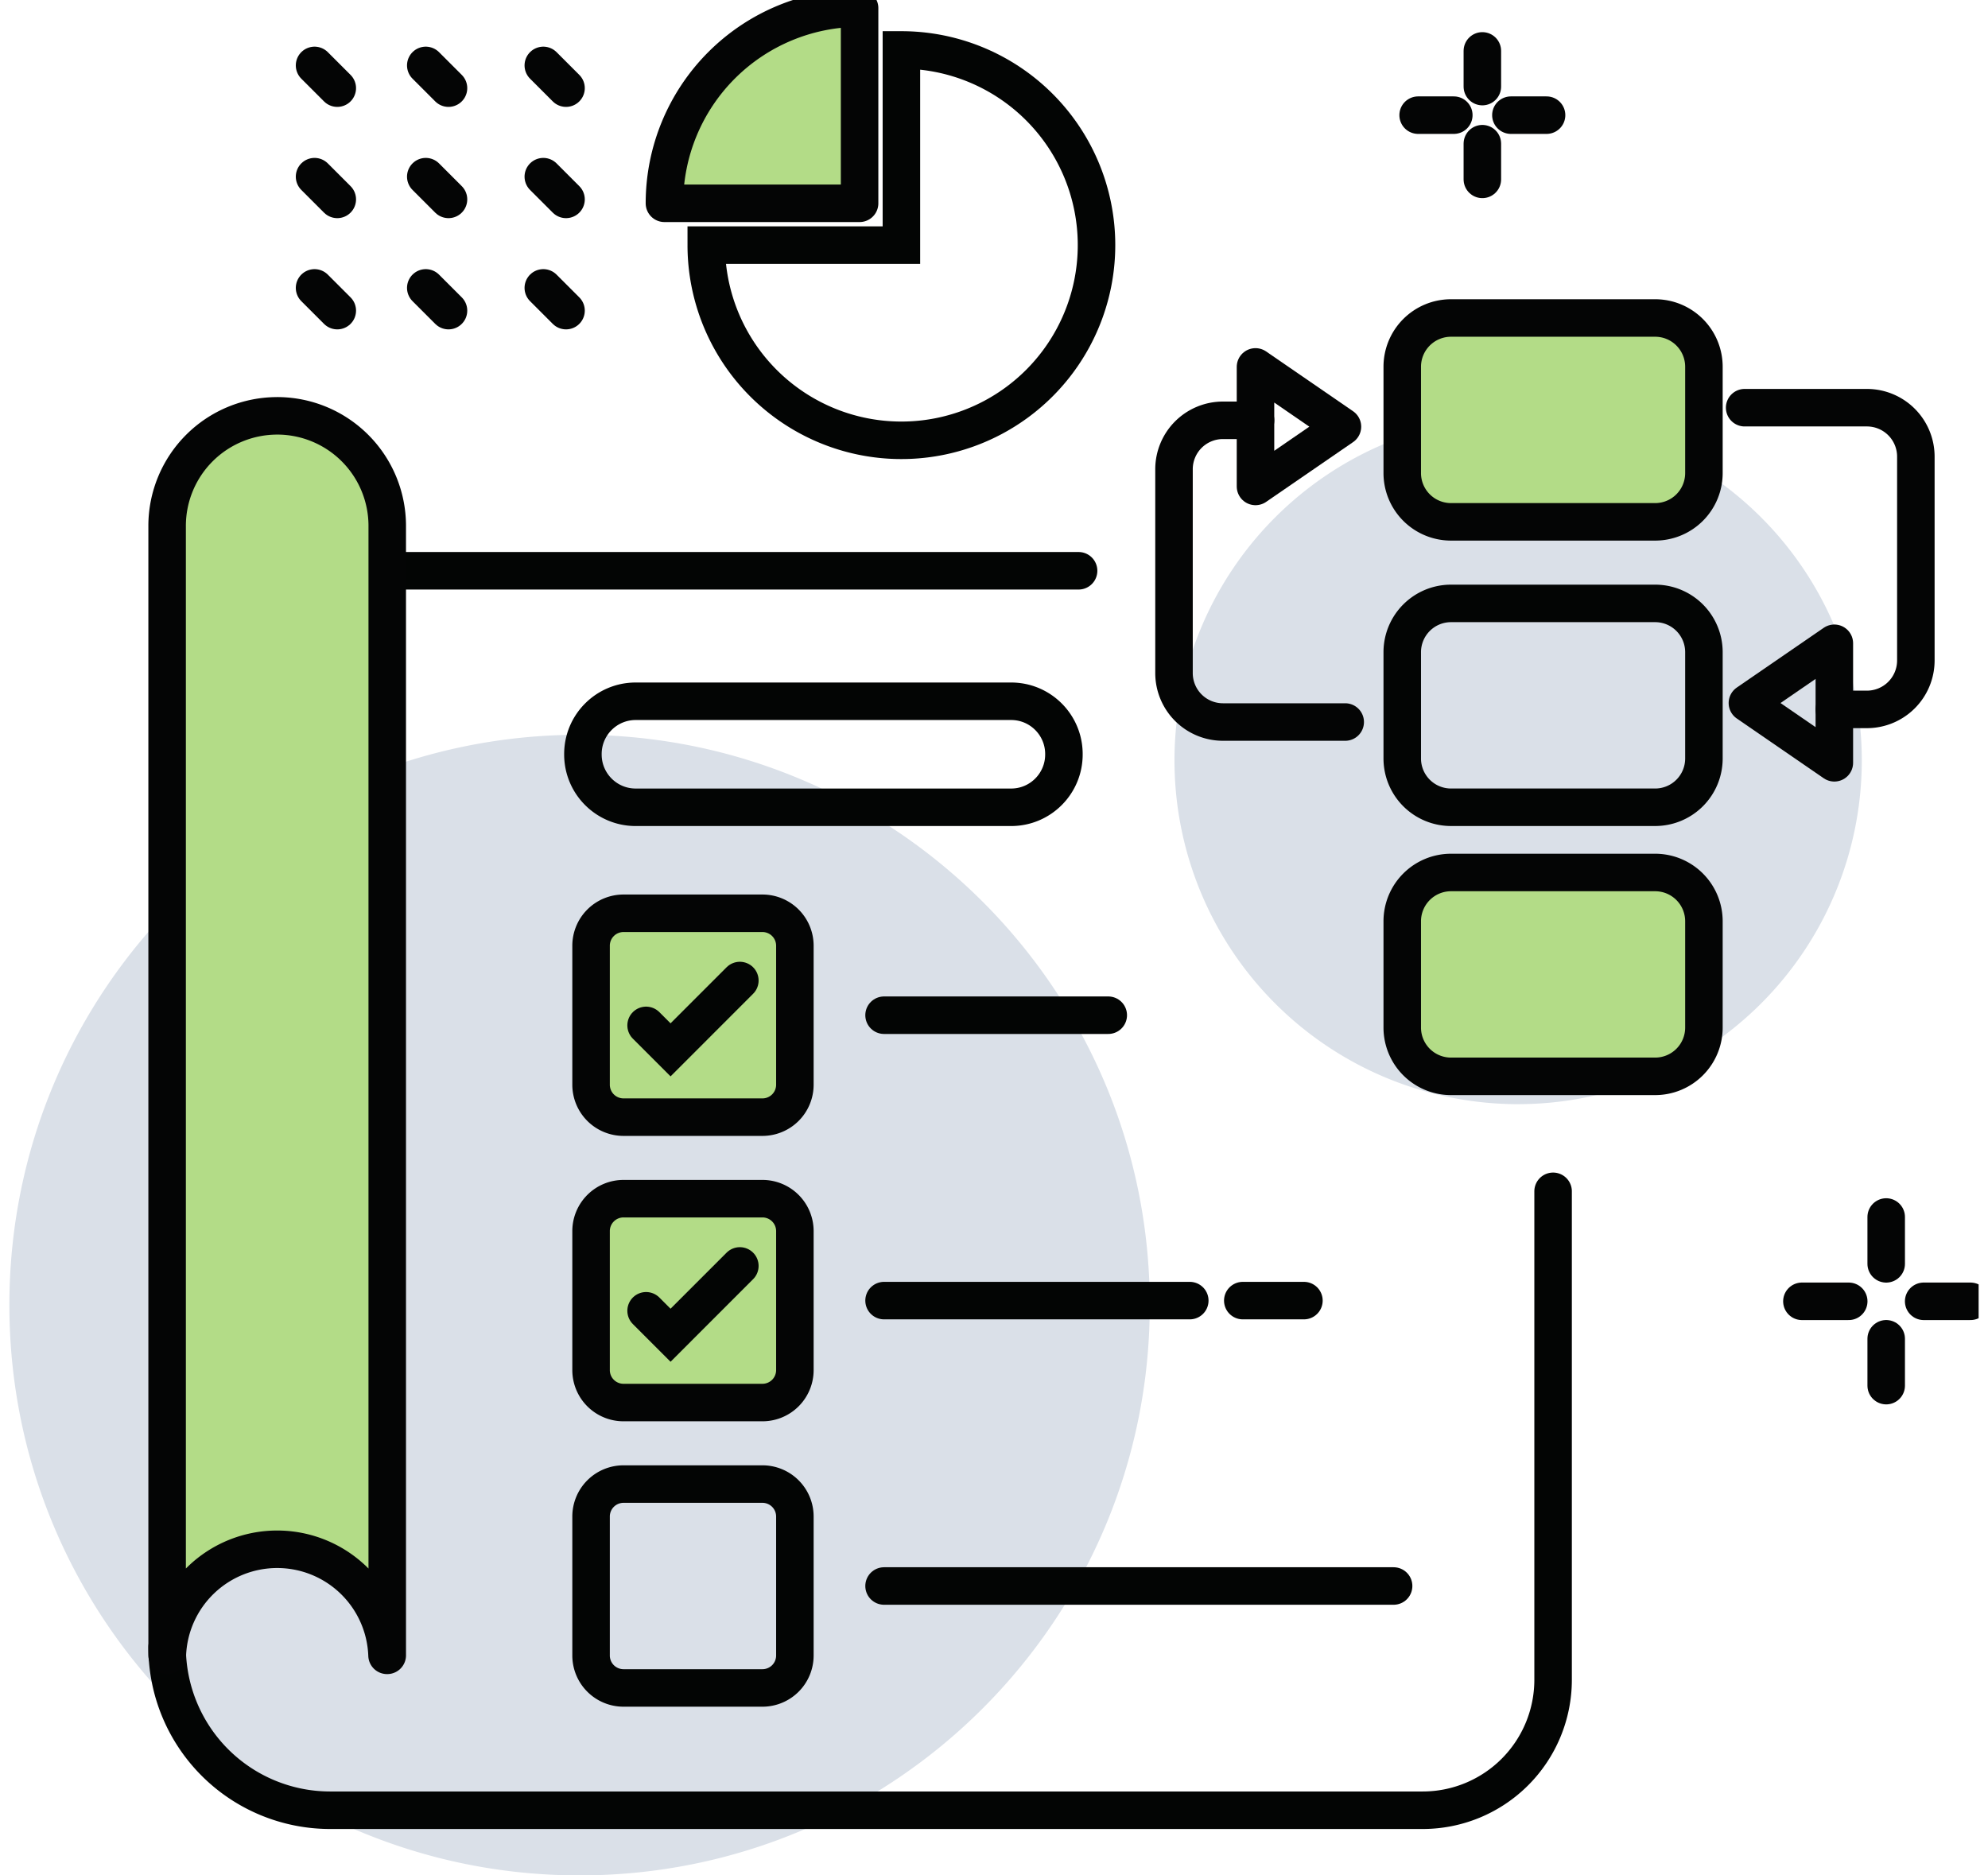 <svg xmlns="http://www.w3.org/2000/svg" width="106" height="100" fill="none" xmlns:v="https://vecta.io/nano"><style><![CDATA[.B{stroke-width:2}.C{stroke-linecap:round}.D{stroke-miterlimit:10}.E{fill:#b3dc87}.F{stroke:#030504}.G{stroke:#040505}.H{stroke-linejoin:round}]]></style><g clip-path="url(#A)"><g fill="#dae0e8"><path d="M30.903 100c16.791 0 30.403-13.615 30.403-30.41S47.694 39.18 30.904 39.18.5 52.794.5 69.59 14.112 100 30.903 100zm50.044-41.124a18.33 18.33 0 0 0 18.324-18.329 18.33 18.33 0 0 0-18.324-18.328 18.33 18.33 0 0 0-18.324 18.329 18.33 18.33 0 0 0 18.324 18.329z"/></g><g class="B C D F"><path d="M82.811 63.524v26.045a6.96 6.96 0 0 1-2.037 4.92c-.646.646-1.413 1.158-2.257 1.508a6.95 6.95 0 0 1-2.662.529h-58.25a8.69 8.69 0 0 1-6.147-2.547c-1.63-1.631-2.546-3.843-2.547-6.149m8.639-57.395h39.96"/></g><g class="E G H B"><path d="M14.78 22.174a5.87 5.87 0 0 0-4.15 1.719 5.87 5.87 0 0 0-1.719 4.151v60.222h.011c.054-1.518.694-2.956 1.787-4.011a5.86 5.86 0 0 1 8.141 0c1.093 1.055 1.733 2.493 1.787 4.011h.011V28.044a5.87 5.87 0 0 0-1.719-4.151 5.87 5.87 0 0 0-1.904-1.273c-.712-.295-1.475-.447-2.246-.447z"/><use href="#B"/></g><path d="M88.256 32.175H77.365a2.6 2.6 0 0 0-2.597 2.597v5.676a2.6 2.6 0 0 0 2.597 2.597h10.891a2.6 2.6 0 0 0 2.597-2.597v-5.676a2.6 2.6 0 0 0-2.597-2.597z" class="B D F"/><g class="G H B"><path d="M88.256 46.523H77.365a2.6 2.6 0 0 0-2.597 2.597v5.676a2.6 2.6 0 0 0 2.597 2.597h10.891a2.6 2.6 0 0 0 2.597-2.597v-5.676a2.6 2.6 0 0 0-2.597-2.597z" class="E"/><path d="M93.025 21.739h6.52a2.61 2.61 0 0 1 1.844.764 2.61 2.61 0 0 1 .764 1.845v10.87a2.61 2.61 0 0 1-2.608 2.609h-1.739" class="C"/><path d="M97.807 34.301l-4.636 3.186 4.636 3.187v-6.373z"/><path d="M71.726 38.5h-6.52a2.61 2.61 0 0 1-2.608-2.609v-10.87a2.61 2.61 0 0 1 .764-1.845 2.61 2.61 0 0 1 1.845-.764h1.739" class="C"/><path d="M66.943 25.938l4.636-3.187-4.636-3.187v6.373z"/><use href="#C" class="E"/></g><g class="C D F B"><path d="M47.138 69.351h16.301m2.826 0h3.26m-35.075.543l1.304 1.304 3.695-3.696"/></g><path d="M40.652 48.698h-7.405a1.73 1.73 0 0 0-1.731 1.732v7.407a1.73 1.73 0 0 0 1.731 1.732h7.405a1.73 1.73 0 0 0 1.731-1.732v-7.407a1.73 1.73 0 0 0-1.731-1.732z" class="B E G H"/><g class="D F B"><g class="C"><path d="M47.138 54.133h11.954m-24.642.543l1.304 1.304 3.695-3.696"/></g><path d="M40.652 79.134h-7.405a1.73 1.73 0 0 0-1.731 1.732v7.407a1.73 1.73 0 0 0 1.731 1.732h7.405a1.73 1.73 0 0 0 1.731-1.732v-7.407a1.73 1.73 0 0 0-1.731-1.732z"/><path d="M47.138 84.569h27.169" class="C"/><path d="M53.915 37.393H33.894c-1.554 0-2.813 1.26-2.813 2.814v.025c0 1.554 1.259 2.814 2.813 2.814h20.021c1.554 0 2.813-1.26 2.813-2.814v-.025c0-1.554-1.259-2.814-2.813-2.814zm-5.852-34.73v10.408H37.658a10.41 10.41 0 0 0 6.423 9.615c1.901.788 3.993.994 6.011.592a10.41 10.41 0 0 0 7.583-14.19 10.41 10.41 0 0 0-3.832-4.671 10.4 10.4 0 0 0-5.78-1.754z"/></g><g class="G B"><path d="M45.833.433c-2.76 0-5.406 1.097-7.357 3.048a10.41 10.41 0 0 0-3.048 7.359h10.405V.433z" class="E H"/><g class="C D"><use href="#D"/><path d="M17.984 10.632L16.772 9.42m1.212-4.72l-1.212-1.212m7.142 13.075l-1.212-1.212"/><path d="M23.914 10.632L22.702 9.42m1.212-4.72l-1.212-1.212m7.479 13.075l-1.212-1.212"/><path d="M30.181 10.632L28.969 9.42m1.212-4.72l-1.212-1.212m71.603 67.899v2.498m0-8.992v2.498m-1.998 1.998h-2.497m8.99 0h-2.497M79.039 7.662v1.903m0-6.851v1.903M77.517 6.14h-1.902m6.848 0h-1.902"/></g></g></g><defs><clipPath id="A"><path fill="#fff" transform="translate(.5)" d="M0 0h105v100H0z"/></clipPath><path id="B" d="M88.256 16.956H77.365a2.6 2.6 0 0 0-2.597 2.597v5.676a2.6 2.6 0 0 0 2.597 2.597h10.891a2.6 2.6 0 0 0 2.597-2.597v-5.676a2.6 2.6 0 0 0-2.597-2.597z"/><path id="C" d="M40.652 63.916h-7.405a1.73 1.73 0 0 0-1.731 1.732v7.407a1.73 1.73 0 0 0 1.731 1.732h7.405a1.73 1.73 0 0 0 1.731-1.732v-7.407a1.73 1.73 0 0 0-1.731-1.732z"/><path id="D" d="M17.984 16.563l-1.212-1.212"/></defs></svg>